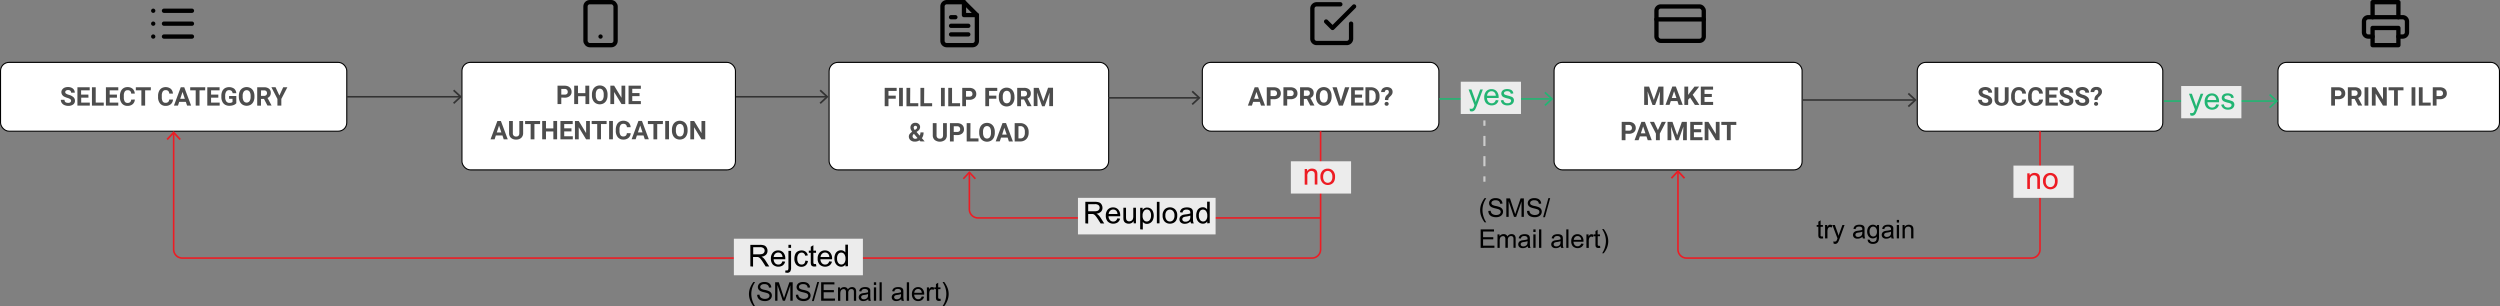 <svg xmlns="http://www.w3.org/2000/svg" width="1162.5" height="142.38" viewBox="0 0 1162.5 142.38"><rect x="0" y="0" width="1162.5" height="142.38" fill="#808080" stroke="none"/><defs><style>.cls-1{fill:#fff;stroke-width:0.5px;}.cls-1,.cls-12{stroke:#000;}.cls-1,.cls-10,.cls-11,.cls-3,.cls-6,.cls-8{stroke-miterlimit:10;}.cls-2{fill:#4d4d4d;}.cls-10,.cls-11,.cls-12,.cls-3,.cls-6,.cls-8{fill:none;}.cls-3{stroke:#ed1c24;}.cls-3,.cls-6,.cls-8{stroke-width:0.75px;}.cls-4{fill:#ed1c24;}.cls-5{fill:#ececec;}.cls-6{stroke:#333;}.cls-7{fill:#333;}.cls-8{stroke:#22b573;}.cls-9{fill:#22b573;}.cls-10,.cls-11{stroke:#ccc;}.cls-11{stroke-dasharray:4.7 4.7;}.cls-12{stroke-linecap:round;stroke-linejoin:round;stroke-width:2px;}</style></defs><g id="Layer_2" data-name="Layer 2"><g id="Layer_1-2" data-name="Layer 1"><rect class="cls-1" x="0.25" y="29" width="161" height="32" rx="3.94"/><path class="cls-2" d="M33.05,46.88a.92.92,0,0,0-.35-.77,4.61,4.61,0,0,0-1.27-.56A9.44,9.44,0,0,1,30,45a2.38,2.38,0,0,1-1.46-2.12,2,2,0,0,1,.39-1.23A2.57,2.57,0,0,1,30,40.77a4.32,4.32,0,0,1,1.64-.3,3.86,3.86,0,0,1,1.63.33,2.55,2.55,0,0,1,1.11.93,2.47,2.47,0,0,1,.4,1.37H33.06a1.17,1.17,0,0,0-.37-.91,1.51,1.51,0,0,0-1-.32,1.63,1.63,0,0,0-1,.27.86.86,0,0,0-.36.72.81.81,0,0,0,.42.69,4.54,4.54,0,0,0,1.23.53,5.3,5.3,0,0,1,2.19,1.12,2.23,2.23,0,0,1,.69,1.66A2.05,2.05,0,0,1,34,48.6a3.67,3.67,0,0,1-2.26.63,4.37,4.37,0,0,1-1.79-.36,2.79,2.79,0,0,1-1.23-1,2.46,2.46,0,0,1-.43-1.45H30c0,.94.57,1.41,1.69,1.41a1.63,1.63,0,0,0,1-.25A.84.84,0,0,0,33.05,46.88Z"/><path class="cls-2" d="M41.14,45.42H37.76V47.7h4v1.41H36V40.58h5.71V42h-4v2h3.38Z"/><path class="cls-2" d="M44.51,47.7h3.74v1.41h-5.5V40.58h1.76Z"/><path class="cls-2" d="M54.39,45.42H51V47.7h4v1.41H49.25V40.58H55V42H51v2h3.38Z"/><path class="cls-2" d="M62.7,46.27a3,3,0,0,1-1,2.17,3.54,3.54,0,0,1-2.41.79,3.21,3.21,0,0,1-2.58-1.1,4.53,4.53,0,0,1-.94-3v-.52a5,5,0,0,1,.43-2.16A3.2,3.2,0,0,1,57.42,41a3.42,3.42,0,0,1,1.87-.5,3.47,3.47,0,0,1,2.38.79,3.2,3.2,0,0,1,1,2.22H61a1.75,1.75,0,0,0-.46-1.2,1.68,1.68,0,0,0-1.2-.37,1.51,1.51,0,0,0-1.32.63,3.47,3.47,0,0,0-.44,2v.65a3.78,3.78,0,0,0,.42,2,1.47,1.47,0,0,0,1.32.64,1.72,1.72,0,0,0,1.21-.38,1.65,1.65,0,0,0,.46-1.15Z"/><path class="cls-2" d="M70.11,42H67.49v7.1H65.74V42H63.16V40.58h7Z"/><path class="cls-2" d="M80.44,46.27a3,3,0,0,1-1,2.17,3.58,3.58,0,0,1-2.42.79,3.22,3.22,0,0,1-2.58-1.1,4.53,4.53,0,0,1-.94-3v-.52a5,5,0,0,1,.43-2.16A3.2,3.2,0,0,1,75.16,41a3.88,3.88,0,0,1,4.25.29,3.2,3.2,0,0,1,1,2.22H78.7a1.85,1.85,0,0,0-.46-1.2A1.72,1.72,0,0,0,77,41.91a1.49,1.49,0,0,0-1.31.63,3.55,3.55,0,0,0-.45,2v.65a3.78,3.78,0,0,0,.42,2A1.48,1.48,0,0,0,77,47.8a1.7,1.7,0,0,0,1.21-.38,1.61,1.61,0,0,0,.46-1.15Z"/><path class="cls-2" d="M86.41,47.36H83.33l-.58,1.75H80.88l3.17-8.53h1.63l3.19,8.53H87Zm-2.6-1.43h2.13l-1.07-3.19Z"/><path class="cls-2" d="M95.39,42H92.78v7.1H91V42H88.44V40.58h7Z"/><path class="cls-2" d="M101.52,45.42H98.15V47.7h4v1.41H96.39V40.58h5.71V42H98.15v2h3.37Z"/><path class="cls-2" d="M109.89,48a3,3,0,0,1-1.34.88,5.6,5.6,0,0,1-1.92.31,3.8,3.8,0,0,1-1.94-.48,3.16,3.16,0,0,1-1.29-1.41,4.84,4.84,0,0,1-.47-2.16V44.6a5.19,5.19,0,0,1,.43-2.21A3.22,3.22,0,0,1,104.6,41a4.13,4.13,0,0,1,4.28.23,3.05,3.05,0,0,1,1,2.11h-1.71a1.73,1.73,0,0,0-.52-1.08,1.68,1.68,0,0,0-1.1-.34,1.56,1.56,0,0,0-1.37.68,3.51,3.51,0,0,0-.47,2v.55a3.34,3.34,0,0,0,.51,2,1.74,1.74,0,0,0,1.49.69,2,2,0,0,0,1.41-.42V45.93h-1.6v-1.3h3.36Z"/><path class="cls-2" d="M118.32,45a5.25,5.25,0,0,1-.44,2.21,3.4,3.4,0,0,1-1.28,1.47,3.78,3.78,0,0,1-3.79,0,3.38,3.38,0,0,1-1.29-1.45,5.06,5.06,0,0,1-.46-2.18v-.42a5.18,5.18,0,0,1,.45-2.22A3.36,3.36,0,0,1,112.79,41a3.79,3.79,0,0,1,3.8,0,3.36,3.36,0,0,1,1.28,1.47,5.16,5.16,0,0,1,.45,2.21Zm-1.78-.38a3.57,3.57,0,0,0-.48-2,1.69,1.69,0,0,0-2.73,0,3.44,3.44,0,0,0-.49,2V45a3.65,3.65,0,0,0,.48,2,1.68,1.68,0,0,0,2.74,0,3.58,3.58,0,0,0,.48-2Z"/><path class="cls-2" d="M122.76,46h-1.4v3.12H119.6V40.58h3.17a3.56,3.56,0,0,1,2.33.68,2.31,2.31,0,0,1,.82,1.9,2.58,2.58,0,0,1-.38,1.46,2.55,2.55,0,0,1-1.14.93L126.25,49v.08h-1.89Zm-1.4-1.42h1.42a1.41,1.41,0,0,0,1-.34,1.2,1.2,0,0,0,.37-.93,1.29,1.29,0,0,0-.35-.95,1.43,1.43,0,0,0-1-.34h-1.41Z"/><path class="cls-2" d="M129.92,44.43l1.77-3.85h1.93L130.82,46v3.09H129V46l-2.8-5.44h1.93Z"/><rect class="cls-1" x="214.81" y="29" width="127.17" height="50" rx="3.94"/><path class="cls-2" d="M261,45.38v3h-1.75V39.85h3.33a3.92,3.92,0,0,1,1.69.35,2.66,2.66,0,0,1,1.12,1,2.82,2.82,0,0,1,.39,1.48,2.45,2.45,0,0,1-.86,2,3.52,3.52,0,0,1-2.37.73ZM261,44h1.58a1.6,1.6,0,0,0,1.06-.32,1.22,1.22,0,0,0,.36-.94,1.44,1.44,0,0,0-.36-1,1.39,1.39,0,0,0-1-.39H261Z"/><path class="cls-2" d="M274,48.38h-1.76V44.73h-3.42v3.65H267V39.85h1.76v3.46h3.42V39.85H274Z"/><path class="cls-2" d="M282.51,44.31a5.1,5.1,0,0,1-.44,2.21A3.4,3.4,0,0,1,280.79,48,3.78,3.78,0,0,1,277,48a3.44,3.44,0,0,1-1.29-1.45,5.06,5.06,0,0,1-.46-2.18v-.42a5.18,5.18,0,0,1,.45-2.22A3.31,3.31,0,0,1,277,40.25a3.52,3.52,0,0,1,1.89-.51,3.58,3.58,0,0,1,1.9.51,3.36,3.36,0,0,1,1.28,1.47,5.13,5.13,0,0,1,.45,2.21Zm-1.78-.39a3.56,3.56,0,0,0-.48-2,1.69,1.69,0,0,0-2.73,0,3.52,3.52,0,0,0-.49,2v.41a3.65,3.65,0,0,0,.48,2,1.68,1.68,0,0,0,2.74,0,3.58,3.58,0,0,0,.48-2Z"/><path class="cls-2" d="M290.73,48.38H289l-3.42-5.61v5.61h-1.76V39.85h1.76L289,45.48V39.85h1.75Z"/><path class="cls-2" d="M297.4,44.69H294V47h4v1.41h-5.72V39.85H298v1.43h-4v2h3.38Z"/><path class="cls-2" d="M233.64,63h-3.08L230,64.78H228.1l3.18-8.53h1.63l3.19,8.53h-1.87ZM231,61.6h2.14l-1.08-3.19Z"/><path class="cls-2" d="M243.26,56.25v5.62a2.91,2.91,0,0,1-.88,2.22,3.38,3.38,0,0,1-2.39.81,3.42,3.42,0,0,1-2.38-.79,2.84,2.84,0,0,1-.89-2.17V56.25h1.75v5.63a1.6,1.6,0,0,0,.41,1.22,1.5,1.5,0,0,0,1.11.39c1,0,1.49-.52,1.5-1.56V56.25Z"/><path class="cls-2" d="M251.12,57.68h-2.61v7.1h-1.76v-7.1h-2.58V56.25h7Z"/><path class="cls-2" d="M259.06,64.78h-1.75V61.13h-3.43v3.65h-1.76V56.25h1.76v3.46h3.43V56.25h1.75Z"/><path class="cls-2" d="M265.73,61.09h-3.37v2.28h4v1.41H260.6V56.25h5.71v1.43h-3.95v2h3.37Z"/><path class="cls-2" d="M274.29,64.78h-1.76l-3.42-5.61v5.61h-1.76V56.25h1.76l3.43,5.63V56.25h1.75Z"/><path class="cls-2" d="M282.07,57.68h-2.61v7.1H277.7v-7.1h-2.57V56.25h6.94Z"/><path class="cls-2" d="M285,64.78h-1.76V56.25H285Z"/><path class="cls-2" d="M293.27,61.94a3,3,0,0,1-1,2.17,3.54,3.54,0,0,1-2.41.79,3.21,3.21,0,0,1-2.58-1.1,4.53,4.53,0,0,1-.94-3v-.52a5.13,5.13,0,0,1,.43-2.17A3.22,3.22,0,0,1,288,56.64a3.88,3.88,0,0,1,4.25.29,3.2,3.2,0,0,1,1,2.22h-1.75a1.85,1.85,0,0,0-.46-1.2,1.72,1.72,0,0,0-1.21-.37,1.49,1.49,0,0,0-1.31.63,3.46,3.46,0,0,0-.45,1.95v.65a3.78,3.78,0,0,0,.42,2,1.48,1.48,0,0,0,1.32.64,1.7,1.7,0,0,0,1.21-.38,1.65,1.65,0,0,0,.46-1.15Z"/><path class="cls-2" d="M299.24,63h-3.08l-.59,1.75h-1.86l3.17-8.53h1.63l3.19,8.53h-1.87Zm-2.61-1.43h2.14l-1.07-3.19Z"/><path class="cls-2" d="M308.22,57.68h-2.61v7.1h-1.76v-7.1h-2.58V56.25h7Z"/><path class="cls-2" d="M311.09,64.78h-1.76V56.25h1.76Z"/><path class="cls-2" d="M319.73,60.71a5.1,5.1,0,0,1-.45,2.21A3.45,3.45,0,0,1,318,64.39a3.79,3.79,0,0,1-3.8,0,3.44,3.44,0,0,1-1.29-1.45,5.06,5.06,0,0,1-.46-2.18v-.42a5,5,0,0,1,.46-2.22,3.36,3.36,0,0,1,1.28-1.47,3.78,3.78,0,0,1,3.79,0,3.36,3.36,0,0,1,1.28,1.47,5,5,0,0,1,.46,2.21ZM318,60.32a3.48,3.48,0,0,0-.49-2,1.69,1.69,0,0,0-2.73,0,3.6,3.6,0,0,0-.49,2v.41a3.65,3.65,0,0,0,.48,2,1.56,1.56,0,0,0,1.39.72,1.53,1.53,0,0,0,1.35-.69,3.66,3.66,0,0,0,.49-2Z"/><path class="cls-2" d="M327.94,64.78h-1.76l-3.42-5.61v5.61H321V56.25h1.76l3.43,5.63V56.25h1.75Z"/><rect class="cls-1" x="385.53" y="29" width="130" height="50" rx="4.11"/><path class="cls-2" d="M416.52,45.9h-3.38v3.48h-1.76V40.85h5.56v1.43h-3.8v2.2h3.38Z"/><path class="cls-2" d="M419.83,49.38h-1.76V40.85h1.76Z"/><path class="cls-2" d="M423.21,48H427v1.41h-5.49V40.85h1.75Z"/><path class="cls-2" d="M429.71,48h3.73v1.41H428V40.85h1.76Z"/><path class="cls-2" d="M439.31,49.38h-1.76V40.85h1.76Z"/><path class="cls-2" d="M442.7,48h3.73v1.41h-5.49V40.85h1.76Z"/><path class="cls-2" d="M449.19,46.38v3h-1.75V40.85h3.32a3.94,3.94,0,0,1,1.7.35,2.66,2.66,0,0,1,1.12,1,2.82,2.82,0,0,1,.39,1.48,2.45,2.45,0,0,1-.86,2,3.52,3.52,0,0,1-2.37.73Zm0-1.43h1.57a1.61,1.61,0,0,0,1.07-.32,1.22,1.22,0,0,0,.36-.94,1.44,1.44,0,0,0-.36-1,1.39,1.39,0,0,0-1-.39h-1.62Z"/><path class="cls-2" d="M463.3,45.9h-3.38v3.48h-1.75V40.85h5.55v1.43h-3.8v2.2h3.38Z"/><path class="cls-2" d="M471.75,45.31a5.1,5.1,0,0,1-.45,2.21A3.45,3.45,0,0,1,470,49a3.79,3.79,0,0,1-3.8,0,3.44,3.44,0,0,1-1.29-1.45,5.21,5.21,0,0,1-.46-2.18v-.42a5,5,0,0,1,.46-2.22,3.36,3.36,0,0,1,1.28-1.47,3.78,3.78,0,0,1,3.79,0,3.36,3.36,0,0,1,1.28,1.47,5,5,0,0,1,.46,2.21ZM470,44.92a3.56,3.56,0,0,0-.48-2,1.7,1.7,0,0,0-2.74,0,3.6,3.6,0,0,0-.49,2v.41a3.65,3.65,0,0,0,.48,2,1.69,1.69,0,0,0,2.75,0,3.75,3.75,0,0,0,.48-2Z"/><path class="cls-2" d="M476.18,46.26h-1.4v3.12H473V40.85h3.17a3.61,3.61,0,0,1,2.34.68,2.34,2.34,0,0,1,.82,1.9,2.39,2.39,0,0,1-1.53,2.39l1.85,3.48v.08h-1.89Zm-1.4-1.42h1.42a1.5,1.5,0,0,0,1-.34,1.2,1.2,0,0,0,.36-.93,1.33,1.33,0,0,0-.34-1,1.44,1.44,0,0,0-1.06-.34h-1.41Z"/><path class="cls-2" d="M483,40.85,485.17,47l2.18-6.19h2.31v8.53H487.9V47.05l.17-4-2.3,6.35h-1.21L482.26,43l.18,4v2.33h-1.76V40.85Z"/><path class="cls-2" d="M422.61,63.49a2,2,0,0,1,.33-1.1,4.89,4.89,0,0,1,1.22-1.12,6.71,6.71,0,0,1-.6-1,2.14,2.14,0,0,1-.21-.93,2.19,2.19,0,0,1,.63-1.62,2.27,2.27,0,0,1,1.69-.62,2.21,2.21,0,0,1,1.57.56,1.86,1.86,0,0,1,.61,1.42,2.23,2.23,0,0,1-1,1.8l-.66.48,1.47,1.71a3.19,3.19,0,0,0,.35-1.5h1.44a4.34,4.34,0,0,1-.77,2.69l1.28,1.48H428l-.44-.5a3.88,3.88,0,0,1-2.17.62,3,3,0,0,1-2-.66A2.22,2.22,0,0,1,422.61,63.49Zm2.87,1.05a2.21,2.21,0,0,0,1.16-.34L425,62.26l-.13.08a1.37,1.37,0,0,0-.52,1,1.12,1.12,0,0,0,.33.83A1.15,1.15,0,0,0,425.48,64.54Zm-.62-5.18a2,2,0,0,0,.52,1.1l.45-.3a1.48,1.48,0,0,0,.48-.43.91.91,0,0,0,.13-.5.67.67,0,0,0-.22-.51.72.72,0,0,0-.55-.22.79.79,0,0,0-.59.23A.93.93,0,0,0,424.86,59.36Z"/><path class="cls-2" d="M440.28,57.25v5.62a2.87,2.87,0,0,1-.88,2.22,3.94,3.94,0,0,1-4.76,0,2.81,2.81,0,0,1-.9-2.17V57.25h1.76v5.63a1.6,1.6,0,0,0,.4,1.22,1.53,1.53,0,0,0,1.11.39c1,0,1.49-.52,1.51-1.56V57.25Z"/><path class="cls-2" d="M443.48,62.78v3h-1.76V57.25h3.33a3.92,3.92,0,0,1,1.69.35,2.6,2.6,0,0,1,1.12,1,2.82,2.82,0,0,1,.39,1.48,2.44,2.44,0,0,1-.85,2,3.56,3.56,0,0,1-2.38.73Zm0-1.43h1.57a1.58,1.58,0,0,0,1.06-.32,1.19,1.19,0,0,0,.37-.94,1.41,1.41,0,0,0-.37-1,1.39,1.39,0,0,0-1-.39h-1.61Z"/><path class="cls-2" d="M451.22,64.37H455v1.41h-5.49V57.25h1.76Z"/><path class="cls-2" d="M462.59,61.71a5.25,5.25,0,0,1-.44,2.21,3.47,3.47,0,0,1-1.28,1.47,3.78,3.78,0,0,1-3.79,0,3.32,3.32,0,0,1-1.29-1.45,4.92,4.92,0,0,1-.46-2.18v-.42a5.18,5.18,0,0,1,.45-2.22,3.36,3.36,0,0,1,1.28-1.47,3.58,3.58,0,0,1,1.9-.51,3.52,3.52,0,0,1,1.89.51,3.38,3.38,0,0,1,1.29,1.47,5.13,5.13,0,0,1,.45,2.21Zm-1.78-.39a3.56,3.56,0,0,0-.48-2,1.7,1.7,0,0,0-2.74,0,3.52,3.52,0,0,0-.48,2v.41a3.65,3.65,0,0,0,.48,2,1.68,1.68,0,0,0,2.74,0,3.58,3.58,0,0,0,.48-2Z"/><path class="cls-2" d="M468.56,64h-3.08l-.59,1.75H463l3.17-8.53h1.63L471,65.78h-1.87ZM466,62.6h2.13L467,59.41Z"/><path class="cls-2" d="M471.82,65.78V57.25h2.63a4,4,0,0,1,2,.51,3.55,3.55,0,0,1,1.38,1.44,4.34,4.34,0,0,1,.5,2.12v.4a4.38,4.38,0,0,1-.49,2.11,3.42,3.42,0,0,1-1.38,1.44,4,4,0,0,1-2,.51Zm1.76-7.1v5.69h.85A1.88,1.88,0,0,0,476,63.7a3,3,0,0,0,.56-1.93v-.45a3.07,3.07,0,0,0-.54-2,1.88,1.88,0,0,0-1.57-.67Z"/><rect class="cls-1" x="559.08" y="29" width="110" height="32" rx="3.94"/><path class="cls-2" d="M585.79,47.36h-3.08l-.58,1.75h-1.87l3.17-8.53h1.63l3.19,8.53h-1.86Zm-2.6-1.43h2.13l-1.07-3.19Z"/><path class="cls-2" d="M590.81,46.11v3h-1.76V40.58h3.33a3.92,3.92,0,0,1,1.69.35,2.6,2.6,0,0,1,1.12,1,2.85,2.85,0,0,1,.39,1.48,2.44,2.44,0,0,1-.85,2,3.56,3.56,0,0,1-2.38.73Zm0-1.43h1.57a1.53,1.53,0,0,0,1.06-.32,1.18,1.18,0,0,0,.37-.94A1.32,1.32,0,0,0,592.42,42h-1.61Z"/><path class="cls-2" d="M598.55,46.11v3h-1.76V40.58h3.33a3.92,3.92,0,0,1,1.69.35,2.6,2.6,0,0,1,1.12,1,2.85,2.85,0,0,1,.4,1.48,2.45,2.45,0,0,1-.86,2,3.56,3.56,0,0,1-2.38.73Zm0-1.43h1.57a1.53,1.53,0,0,0,1.06-.32,1.18,1.18,0,0,0,.37-.94A1.32,1.32,0,0,0,600.16,42h-1.61Z"/><path class="cls-2" d="M607.69,46h-1.4v3.12h-1.76V40.58h3.17a3.56,3.56,0,0,1,2.33.68,2.31,2.31,0,0,1,.82,1.9,2.36,2.36,0,0,1-1.52,2.39L611.18,49v.08h-1.89Zm-1.4-1.42h1.42a1.41,1.41,0,0,0,1-.34,1.17,1.17,0,0,0,.37-.93,1.29,1.29,0,0,0-.35-.95,1.41,1.41,0,0,0-1-.34h-1.41Z"/><path class="cls-2" d="M619.2,45a5.1,5.1,0,0,1-.45,2.21,3.38,3.38,0,0,1-1.27,1.47,3.79,3.79,0,0,1-3.8,0,3.36,3.36,0,0,1-1.28-1.45,5.06,5.06,0,0,1-.47-2.18v-.42a5,5,0,0,1,.46-2.22A3.36,3.36,0,0,1,613.67,41a3.78,3.78,0,0,1,3.79,0,3.36,3.36,0,0,1,1.28,1.47,5,5,0,0,1,.46,2.21Zm-1.78-.38a3.57,3.57,0,0,0-.48-2,1.7,1.7,0,0,0-2.74,0,3.6,3.6,0,0,0-.49,2V45a3.65,3.65,0,0,0,.48,2,1.58,1.58,0,0,0,1.39.72,1.56,1.56,0,0,0,1.36-.69,3.75,3.75,0,0,0,.48-2Z"/><path class="cls-2" d="M623.5,47l1.93-6.42h2l-3,8.53h-1.84l-3-8.53h2Z"/><path class="cls-2" d="M633.33,45.42H630V47.7h4v1.41h-5.72V40.58h5.71V42H630v2h3.38Z"/><path class="cls-2" d="M634.94,49.11V40.58h2.63a4,4,0,0,1,2,.51A3.64,3.64,0,0,1,641,42.53a4.46,4.46,0,0,1,.49,2.13v.39a4.38,4.38,0,0,1-.49,2.11,3.42,3.42,0,0,1-1.38,1.44,4,4,0,0,1-2,.51ZM636.7,42V47.7h.85a1.92,1.92,0,0,0,1.58-.67,3.08,3.08,0,0,0,.55-1.93v-.45a3.08,3.08,0,0,0-.54-2,1.88,1.88,0,0,0-1.57-.67Z"/><path class="cls-2" d="M644,46.5a3.61,3.61,0,0,1,.2-1.31,2.78,2.78,0,0,1,.73-1,4.07,4.07,0,0,0,.71-.76,1.29,1.29,0,0,0,.17-.63c0-.66-.3-1-.91-1a.94.94,0,0,0-.7.27,1,1,0,0,0-.27.73h-1.7A2.25,2.25,0,0,1,643,41.1a3.35,3.35,0,0,1,3.87,0,2.15,2.15,0,0,1,.68,1.7,2.06,2.06,0,0,1-.22.94,4,4,0,0,1-.78,1l-.47.45a1.59,1.59,0,0,0-.51,1l0,.36Zm-.17,1.8a.86.86,0,0,1,.27-.65.94.94,0,0,1,.68-.25.92.92,0,0,1,.68.25.86.86,0,0,1,.27.65.84.84,0,0,1-.26.63.93.93,0,0,1-.69.25,1,1,0,0,1-.69-.25A.84.84,0,0,1,643.84,48.3Z"/><rect class="cls-1" x="722.64" y="29" width="115.33" height="50" rx="3.8"/><path class="cls-2" d="M766.83,40.27l2.2,6.19,2.18-6.19h2.3V48.8h-1.76V46.47l.18-4-2.31,6.36h-1.2l-2.3-6.35.18,4V48.8h-1.76V40.27Z"/><path class="cls-2" d="M780,47h-3.08l-.59,1.76h-1.87l3.18-8.53h1.63l3.19,8.53h-1.87Zm-2.61-1.42h2.14l-1.08-3.2Z"/><path class="cls-2" d="M785.9,45.38l-.91,1V48.8h-1.76V40.27H785v3.87l.77-1.07,2.17-2.8h2.17l-3,3.79,3.11,4.74h-2.09Z"/><path class="cls-2" d="M796,45.1H792.6v2.29h4V48.8h-5.72V40.27h5.7v1.42H792.6v2H796Z"/><path class="cls-2" d="M755.85,62.19v3h-1.76V56.67h3.33a3.89,3.89,0,0,1,1.69.35,2.54,2.54,0,0,1,1.12,1,2.7,2.7,0,0,1,.4,1.47,2.45,2.45,0,0,1-.86,2,3.6,3.6,0,0,1-2.38.72Zm0-1.42h1.57a1.56,1.56,0,0,0,1.07-.33,1.21,1.21,0,0,0,.36-.94,1.4,1.4,0,0,0-.37-1,1.36,1.36,0,0,0-1-.4h-1.61Z"/><path class="cls-2" d="M765.61,63.44h-3.08l-.59,1.76h-1.87l3.18-8.53h1.63l3.19,8.53H766.2ZM763,62h2.13l-1.07-3.2Z"/><path class="cls-2" d="M770.93,60.51l1.77-3.84h1.93l-2.81,5.44V65.2H770V62.11l-2.8-5.44h1.92Z"/><path class="cls-2" d="M777.7,56.67l2.19,6.19,2.18-6.19h2.31V65.2h-1.76V62.87l.17-4-2.3,6.36h-1.21L777,58.85l.17,4V65.2H775.4V56.67Z"/><path class="cls-2" d="M791.05,61.5h-3.38v2.29h4V65.2h-5.71V56.67h5.7v1.42h-4v2h3.38Z"/><path class="cls-2" d="M799.6,65.2h-1.75l-3.43-5.61V65.2h-1.75V56.67h1.75l3.43,5.62V56.67h1.75Z"/><path class="cls-2" d="M807.39,58.09h-2.61V65.2H803V58.09h-2.58V56.67h6.95Z"/><rect class="cls-1" x="891.53" y="29" width="114.17" height="32" rx="3.94"/><path class="cls-2" d="M924.57,46.88a.92.92,0,0,0-.35-.77,4.76,4.76,0,0,0-1.27-.56,9,9,0,0,1-1.44-.58,2.38,2.38,0,0,1-1.46-2.12,2,2,0,0,1,.39-1.23,2.57,2.57,0,0,1,1.12-.85,4.28,4.28,0,0,1,1.64-.3,3.86,3.86,0,0,1,1.63.33,2.67,2.67,0,0,1,1.11.93,2.47,2.47,0,0,1,.39,1.37h-1.75a1.17,1.17,0,0,0-.37-.91,1.51,1.51,0,0,0-1-.32,1.63,1.63,0,0,0-1,.27.86.86,0,0,0-.36.72.81.81,0,0,0,.42.69,4.54,4.54,0,0,0,1.23.53,5.3,5.3,0,0,1,2.19,1.12,2.22,2.22,0,0,1,.68,1.66,2.07,2.07,0,0,1-.83,1.74,3.67,3.67,0,0,1-2.26.63,4.34,4.34,0,0,1-1.79-.36,2.88,2.88,0,0,1-1.24-1,2.52,2.52,0,0,1-.42-1.45h1.76c0,.94.57,1.41,1.69,1.41a1.65,1.65,0,0,0,1-.25A.84.84,0,0,0,924.57,46.88Z"/><path class="cls-2" d="M934,40.58V46.2a2.87,2.87,0,0,1-.88,2.22,3.94,3.94,0,0,1-4.76,0,2.81,2.81,0,0,1-.9-2.17V40.58h1.76v5.63a1.64,1.64,0,0,0,.4,1.23,1.57,1.57,0,0,0,1.11.38c1,0,1.49-.52,1.51-1.56V40.58Z"/><path class="cls-2" d="M942.12,46.27a3,3,0,0,1-1,2.17,3.54,3.54,0,0,1-2.41.79,3.24,3.24,0,0,1-2.59-1.1,4.59,4.59,0,0,1-.94-3v-.52a5,5,0,0,1,.44-2.16A3.2,3.2,0,0,1,936.84,41a3.4,3.4,0,0,1,1.87-.5,3.47,3.47,0,0,1,2.38.79,3.2,3.2,0,0,1,1,2.22h-1.76a1.75,1.75,0,0,0-.46-1.2,1.68,1.68,0,0,0-1.2-.37,1.5,1.5,0,0,0-1.32.63,3.47,3.47,0,0,0-.44,2v.65a3.79,3.79,0,0,0,.41,2,1.49,1.49,0,0,0,1.33.64,1.72,1.72,0,0,0,1.21-.38,1.65,1.65,0,0,0,.46-1.15Z"/><path class="cls-2" d="M950,46.27a3,3,0,0,1-1,2.17,3.54,3.54,0,0,1-2.41.79,3.21,3.21,0,0,1-2.58-1.1,4.53,4.53,0,0,1-.94-3v-.52a5,5,0,0,1,.43-2.16A3.2,3.2,0,0,1,944.69,41a3.42,3.42,0,0,1,1.87-.5,3.47,3.47,0,0,1,2.38.79,3.2,3.2,0,0,1,1,2.22h-1.76a1.75,1.75,0,0,0-.46-1.2,1.68,1.68,0,0,0-1.2-.37,1.48,1.48,0,0,0-1.31.63,3.38,3.38,0,0,0-.45,2v.65a3.78,3.78,0,0,0,.42,2,1.48,1.48,0,0,0,1.32.64,1.7,1.7,0,0,0,1.21-.38,1.65,1.65,0,0,0,.46-1.15Z"/><path class="cls-2" d="M956.26,45.42h-3.38V47.7h4v1.41h-5.71V40.58h5.7V42h-4v2h3.38Z"/><path class="cls-2" d="M962.3,46.88a.92.92,0,0,0-.35-.77,4.76,4.76,0,0,0-1.27-.56,9.62,9.62,0,0,1-1.45-.58,2.39,2.39,0,0,1-1.45-2.12,2,2,0,0,1,.39-1.23,2.52,2.52,0,0,1,1.12-.85,4.28,4.28,0,0,1,1.64-.3,3.86,3.86,0,0,1,1.63.33,2.67,2.67,0,0,1,1.11.93,2.47,2.47,0,0,1,.39,1.37H962.3a1.17,1.17,0,0,0-.36-.91,1.52,1.52,0,0,0-1-.32,1.61,1.61,0,0,0-1,.27.86.86,0,0,0-.36.72.81.81,0,0,0,.42.69,4.54,4.54,0,0,0,1.23.53,5.3,5.3,0,0,1,2.19,1.12,2.26,2.26,0,0,1,.68,1.66,2.05,2.05,0,0,1-.84,1.74,3.64,3.64,0,0,1-2.25.63,4.3,4.3,0,0,1-1.79-.36,2.88,2.88,0,0,1-1.24-1,2.52,2.52,0,0,1-.42-1.45h1.76c0,.94.56,1.41,1.69,1.41a1.65,1.65,0,0,0,1-.25A.84.84,0,0,0,962.3,46.88Z"/><path class="cls-2" d="M969.68,46.88a.9.9,0,0,0-.36-.77,4.51,4.51,0,0,0-1.26-.56,9.62,9.62,0,0,1-1.45-.58,2.37,2.37,0,0,1-1.45-2.12,2,2,0,0,1,.39-1.23,2.52,2.52,0,0,1,1.12-.85,4.23,4.23,0,0,1,1.63-.3,3.83,3.83,0,0,1,1.63.33,2.55,2.55,0,0,1,1.11.93,2.4,2.4,0,0,1,.4,1.37h-1.76a1.14,1.14,0,0,0-.37-.91,1.48,1.48,0,0,0-1-.32,1.66,1.66,0,0,0-1,.27.87.87,0,0,0-.35.72.82.82,0,0,0,.41.69,4.62,4.62,0,0,0,1.24.53,5.19,5.19,0,0,1,2.18,1.12,2.23,2.23,0,0,1,.69,1.66,2.05,2.05,0,0,1-.84,1.74,3.66,3.66,0,0,1-2.25.63,4.38,4.38,0,0,1-1.8-.36,2.79,2.79,0,0,1-1.23-1,2.53,2.53,0,0,1-.43-1.45h1.77c0,.94.56,1.41,1.69,1.41a1.62,1.62,0,0,0,1-.25A.83.83,0,0,0,969.68,46.88Z"/><path class="cls-2" d="M973.9,46.5a3.61,3.61,0,0,1,.2-1.31,2.78,2.78,0,0,1,.73-1,4.07,4.07,0,0,0,.71-.76,1.29,1.29,0,0,0,.17-.63c0-.66-.3-1-.91-1a.94.94,0,0,0-.7.27,1,1,0,0,0-.27.73h-1.7a2.28,2.28,0,0,1,.72-1.75,2.86,2.86,0,0,1,1.95-.63,2.8,2.8,0,0,1,1.92.6,2.12,2.12,0,0,1,.69,1.7,2.06,2.06,0,0,1-.22.94,4,4,0,0,1-.78,1l-.48.45a1.7,1.7,0,0,0-.51,1l0,.36Zm-.17,1.8a.86.86,0,0,1,.27-.65.92.92,0,0,1,.68-.25.94.94,0,0,1,.68.25.86.86,0,0,1,.27.65.84.84,0,0,1-.26.63,1,1,0,0,1-.69.25,1,1,0,0,1-.69-.25A.84.84,0,0,1,973.73,48.3Z"/><rect class="cls-1" x="1059.25" y="29" width="103" height="32" rx="3.94"/><path class="cls-2" d="M1085.77,46.11v3H1084V40.58h3.33a3.89,3.89,0,0,1,1.69.35,2.6,2.6,0,0,1,1.12,1,2.76,2.76,0,0,1,.4,1.48,2.45,2.45,0,0,1-.86,2,3.55,3.55,0,0,1-2.38.73Zm0-1.43h1.57a1.56,1.56,0,0,0,1.07-.32,1.21,1.21,0,0,0,.36-.94,1.37,1.37,0,0,0-.37-1,1.32,1.32,0,0,0-1-.4h-1.61Z"/><path class="cls-2" d="M1094.91,46h-1.4v3.12h-1.76V40.58h3.17a3.61,3.61,0,0,1,2.34.68,2.34,2.34,0,0,1,.82,1.9,2.66,2.66,0,0,1-.38,1.46,2.58,2.58,0,0,1-1.15.93L1098.4,49v.08h-1.89Zm-1.4-1.42h1.42a1.46,1.46,0,0,0,1-.34,1.2,1.2,0,0,0,.36-.93,1.33,1.33,0,0,0-.34-.95,1.44,1.44,0,0,0-1.06-.34h-1.41Z"/><path class="cls-2" d="M1101.28,49.11h-1.76V40.58h1.76Z"/><path class="cls-2" d="M1109.85,49.11h-1.76l-3.42-5.61v5.61h-1.76V40.58h1.76l3.43,5.63V40.58h1.75Z"/><path class="cls-2" d="M1117.63,42H1115v7.1h-1.76V42h-2.57V40.58h6.94Z"/><path class="cls-2" d="M1123.14,49.11h-1.76V40.58h1.76Z"/><path class="cls-2" d="M1126.53,47.7h3.73v1.41h-5.49V40.58h1.76Z"/><path class="cls-2" d="M1133,46.11v3h-1.76V40.58h3.33a3.92,3.92,0,0,1,1.69.35,2.66,2.66,0,0,1,1.12,1,2.85,2.85,0,0,1,.39,1.48,2.42,2.42,0,0,1-.86,2,3.52,3.52,0,0,1-2.37.73Zm0-1.43h1.57a1.53,1.53,0,0,0,1.06-.32,1.18,1.18,0,0,0,.37-.94,1.41,1.41,0,0,0-.37-1,1.35,1.35,0,0,0-1-.4H1133Z"/><path class="cls-3" d="M614.08,61v55a4,4,0,0,1-4,4H84.75a4,4,0,0,1-4-4V61.89"/><polygon class="cls-4" points="84.09 64.59 83.5 65.15 80.75 62.2 78.01 65.15 77.41 64.59 80.75 61 84.09 64.59"/><rect class="cls-5" x="341.25" y="111" width="60" height="17"/><path d="M348.91,123.85v-10h4.45a5.86,5.86,0,0,1,2,.27,2.25,2.25,0,0,1,1.12,1,2.83,2.83,0,0,1,.41,1.51,2.5,2.5,0,0,1-.69,1.8,3.46,3.46,0,0,1-2.13.93,3.6,3.6,0,0,1,.8.5,6.78,6.78,0,0,1,1.1,1.33l1.74,2.73h-1.66l-1.33-2.08q-.58-.9-1-1.38a2.79,2.79,0,0,0-.67-.67,2,2,0,0,0-.6-.27,4.23,4.23,0,0,0-.74,0h-1.54v4.45Zm1.33-5.6h2.85a4.41,4.41,0,0,0,1.42-.18,1.55,1.55,0,0,0,.78-.61,1.59,1.59,0,0,0,.27-.9,1.46,1.46,0,0,0-.52-1.16,2.39,2.39,0,0,0-1.63-.46h-3.17Z"/><path d="M363.81,121.51l1.28.16A3.13,3.13,0,0,1,364,123.4a3.76,3.76,0,0,1-4.6-.36,3.87,3.87,0,0,1-.93-2.76,4,4,0,0,1,.94-2.84,3.2,3.2,0,0,1,2.45-1,3.08,3.08,0,0,1,2.37,1,3.92,3.92,0,0,1,.93,2.79c0,.07,0,.18,0,.33h-5.41a2.81,2.81,0,0,0,.67,1.83,2,2,0,0,0,1.52.63,1.88,1.88,0,0,0,1.16-.35A2.33,2.33,0,0,0,363.81,121.51Zm-4-2h4.06a2.46,2.46,0,0,0-.47-1.37,1.89,1.89,0,0,0-1.52-.71,2,2,0,0,0-1.43.57A2.3,2.3,0,0,0,359.77,119.52Z"/><path d="M365.07,126.67l.23-1a2.19,2.19,0,0,0,.58.1.64.64,0,0,0,.56-.25,2.61,2.61,0,0,0,.18-1.25v-7.63h1.23v7.66a3.61,3.61,0,0,1-.34,1.86,1.63,1.63,0,0,1-1.48.69A3.83,3.83,0,0,1,365.07,126.67Zm1.55-11.41v-1.43h1.23v1.43Z"/><path d="M374.48,121.19l1.21.16a3.12,3.12,0,0,1-1,2,3,3,0,0,1-2,.71,3.13,3.13,0,0,1-2.4-1,4,4,0,0,1-.9-2.79,5.08,5.08,0,0,1,.39-2.06,2.68,2.68,0,0,1,1.18-1.32,3.56,3.56,0,0,1,1.73-.44,3,3,0,0,1,1.94.6,2.73,2.73,0,0,1,1,1.7l-1.19.18a2,2,0,0,0-.61-1.1,1.55,1.55,0,0,0-1-.37,1.9,1.9,0,0,0-1.51.67,3.13,3.13,0,0,0-.58,2.11,3.28,3.28,0,0,0,.56,2.12,1.82,1.82,0,0,0,1.46.66,1.69,1.69,0,0,0,1.21-.44A2.2,2.2,0,0,0,374.48,121.19Z"/><path d="M379.43,122.75l.18,1.09a4.85,4.85,0,0,1-.93.11,2.1,2.1,0,0,1-1-.21,1.21,1.21,0,0,1-.52-.56,4.43,4.43,0,0,1-.15-1.45v-4.18h-.91v-1H377v-1.8l1.22-.73v2.53h1.24v1h-1.24v4.24a1.9,1.9,0,0,0,.07.68.49.49,0,0,0,.21.24.82.82,0,0,0,.42.09A4.47,4.47,0,0,0,379.43,122.75Z"/><path d="M385.6,121.51l1.27.16a3.12,3.12,0,0,1-1.11,1.73,3.77,3.77,0,0,1-4.61-.36,3.87,3.87,0,0,1-.93-2.76,4,4,0,0,1,.94-2.84,3.22,3.22,0,0,1,2.45-1,3.1,3.1,0,0,1,2.38,1,3.91,3.91,0,0,1,.92,2.79v.33h-5.42a2.81,2.81,0,0,0,.68,1.83,2,2,0,0,0,1.52.63,1.85,1.85,0,0,0,1.15-.35A2.41,2.41,0,0,0,385.6,121.51Zm-4-2h4.05a2.39,2.39,0,0,0-.46-1.37,1.89,1.89,0,0,0-1.52-.71,2,2,0,0,0-1.43.57A2.21,2.21,0,0,0,381.56,119.52Z"/><path d="M393.13,123.85v-.91a2.26,2.26,0,0,1-2,1.08,2.86,2.86,0,0,1-1.6-.48,3.24,3.24,0,0,1-1.13-1.34,4.71,4.71,0,0,1-.4-2,5,5,0,0,1,.37-2,2.84,2.84,0,0,1,1.08-1.36,3,3,0,0,1,1.62-.47,2.36,2.36,0,0,1,1.17.28,2.44,2.44,0,0,1,.84.72v-3.6h1.22v10Zm-3.89-3.62a3.09,3.09,0,0,0,.59,2.08,1.76,1.76,0,0,0,1.38.69,1.73,1.73,0,0,0,1.37-.66,3,3,0,0,0,.57-2,3.39,3.39,0,0,0-.58-2.19,1.76,1.76,0,0,0-1.41-.69,1.68,1.68,0,0,0-1.37.67A3.27,3.27,0,0,0,389.24,120.23Z"/><rect class="cls-5" x="600.25" y="75" width="28" height="15"/><path class="cls-4" d="M606.68,85.85V78.59h1.11v1a2.61,2.61,0,0,1,2.31-1.19,3.18,3.18,0,0,1,1.21.23,2,2,0,0,1,.82.62,2.4,2.4,0,0,1,.38.91,6.62,6.62,0,0,1,.07,1.2v4.46h-1.23V81.44a3.49,3.49,0,0,0-.14-1.13,1.17,1.17,0,0,0-.51-.59,1.6,1.6,0,0,0-.86-.23,2,2,0,0,0-1.36.5,2.49,2.49,0,0,0-.57,1.9v4Z"/><path class="cls-4" d="M614,82.22a3.75,3.75,0,0,1,1.12-3,3.44,3.44,0,0,1,2.29-.8,3.26,3.26,0,0,1,2.44,1,3.7,3.7,0,0,1,.95,2.71,4.78,4.78,0,0,1-.42,2.2,2.89,2.89,0,0,1-1.22,1.25,3.54,3.54,0,0,1-1.75.45A3.28,3.28,0,0,1,615,85,3.89,3.89,0,0,1,614,82.22Zm1.27,0a3.12,3.12,0,0,0,.6,2.09,2,2,0,0,0,1.54.69,2,2,0,0,0,1.52-.69,3.17,3.17,0,0,0,.61-2.13,3,3,0,0,0-.61-2,2,2,0,0,0-3.06,0A3.09,3.09,0,0,0,615.28,82.22Z"/><path d="M847.64,109.91l.15.93a4,4,0,0,1-.79.09,1.79,1.79,0,0,1-.89-.18,1,1,0,0,1-.45-.48,3.6,3.6,0,0,1-.13-1.24v-3.58h-.77v-.82h.77v-1.54l1.05-.63v2.17h1.06v.82h-1.06v3.64a2.2,2.2,0,0,0,0,.58.46.46,0,0,0,.19.2.69.69,0,0,0,.36.08A3,3,0,0,0,847.64,109.91Z"/><path d="M848.66,110.85v-6.22h1v.94a2.48,2.48,0,0,1,.67-.87,1.16,1.16,0,0,1,.68-.21,2,2,0,0,1,1.08.34l-.36,1a1.46,1.46,0,0,0-.78-.23,1,1,0,0,0-.62.21,1.17,1.17,0,0,0-.39.57,4.06,4.06,0,0,0-.18,1.23v3.26Z"/><path d="M852.62,113.25l-.12-1a2.5,2.5,0,0,0,.61.09,1.13,1.13,0,0,0,.56-.12.89.89,0,0,0,.35-.32,6.77,6.77,0,0,0,.32-.79l.09-.26-2.36-6.23h1.14l1.29,3.6q.25.69.45,1.44a13.56,13.56,0,0,1,.44-1.41l1.33-3.63h1L855.4,111a12.28,12.28,0,0,1-.59,1.41,2,2,0,0,1-.64.76,1.46,1.46,0,0,1-.87.25A2.31,2.31,0,0,1,852.62,113.25Z"/><path d="M866.06,110.08a3.88,3.88,0,0,1-1.13.71,3.36,3.36,0,0,1-1.16.2,2.21,2.21,0,0,1-1.57-.5,1.64,1.64,0,0,1-.56-1.28,1.68,1.68,0,0,1,.21-.83,1.63,1.63,0,0,1,.55-.61,2.65,2.65,0,0,1,.76-.35,8.61,8.61,0,0,1,.93-.15,10.06,10.06,0,0,0,1.88-.37c0-.14,0-.23,0-.27a1.17,1.17,0,0,0-.3-.91,1.76,1.76,0,0,0-1.2-.36,1.9,1.9,0,0,0-1.1.26,1.57,1.57,0,0,0-.52.93l-1-.15a2.41,2.41,0,0,1,.46-1.06,1.88,1.88,0,0,1,.93-.63,4.09,4.09,0,0,1,1.41-.22,3.64,3.64,0,0,1,1.3.19,1.68,1.68,0,0,1,.73.47,1.6,1.6,0,0,1,.33.72,6.67,6.67,0,0,1,0,1v1.4a13.55,13.55,0,0,0,.07,1.86,2.12,2.12,0,0,0,.27.75h-1.11A2.17,2.17,0,0,1,866.06,110.08Zm-.09-2.35a7.43,7.43,0,0,1-1.72.4,3.82,3.82,0,0,0-.92.21.87.87,0,0,0-.41.34.89.89,0,0,0-.15.5.93.93,0,0,0,.32.71,1.4,1.4,0,0,0,.93.28,2.18,2.18,0,0,0,1.09-.27,1.62,1.62,0,0,0,.69-.73,2.44,2.44,0,0,0,.17-1Z"/><path d="M868.48,111.37l1,.15a.93.93,0,0,0,.36.69,1.7,1.7,0,0,0,1.07.29,1.85,1.85,0,0,0,1.13-.29,1.49,1.49,0,0,0,.54-.82,6.7,6.7,0,0,0,.07-1.35,2.16,2.16,0,0,1-1.72.81,2.38,2.38,0,0,1-2-.92,3.63,3.63,0,0,1-.7-2.22,4.22,4.22,0,0,1,.32-1.65,2.59,2.59,0,0,1,.94-1.16,2.56,2.56,0,0,1,1.44-.41,2.23,2.23,0,0,1,1.81.89v-.75h1V110a5.06,5.06,0,0,1-.3,2.06,2.23,2.23,0,0,1-.94,1,3.3,3.3,0,0,1-1.58.35,3,3,0,0,1-1.8-.5A1.73,1.73,0,0,1,868.48,111.37Zm.88-3.74a2.74,2.74,0,0,0,.48,1.79,1.61,1.61,0,0,0,2.44,0,2.61,2.61,0,0,0,.49-1.76,2.54,2.54,0,0,0-.51-1.72,1.57,1.57,0,0,0-1.22-.58,1.51,1.51,0,0,0-1.19.57A2.54,2.54,0,0,0,869.36,107.63Z"/><path d="M879.41,110.08a3.88,3.88,0,0,1-1.13.71,3.41,3.41,0,0,1-1.16.2,2.25,2.25,0,0,1-1.58-.5,1.76,1.76,0,0,1-.34-2.11,1.69,1.69,0,0,1,.54-.61,2.78,2.78,0,0,1,.76-.35,8.89,8.89,0,0,1,.94-.15,10.24,10.24,0,0,0,1.88-.37c0-.14,0-.23,0-.27a1.17,1.17,0,0,0-.3-.91,1.76,1.76,0,0,0-1.2-.36,1.87,1.87,0,0,0-1.1.26,1.57,1.57,0,0,0-.52.93l-1-.15a2.53,2.53,0,0,1,.47-1.06,1.88,1.88,0,0,1,.93-.63,4.05,4.05,0,0,1,1.41-.22,3.68,3.68,0,0,1,1.3.19,1.68,1.68,0,0,1,.73.47,1.84,1.84,0,0,1,.33.72,6.67,6.67,0,0,1,0,1v1.4a13.55,13.55,0,0,0,.07,1.86,2.31,2.31,0,0,0,.26.75h-1.1A2.17,2.17,0,0,1,879.41,110.08Zm-.09-2.35a7.43,7.43,0,0,1-1.72.4,3.82,3.82,0,0,0-.92.21,1,1,0,0,0-.42.34,1,1,0,0,0-.14.5.9.9,0,0,0,.32.71,1.4,1.4,0,0,0,.93.28,2.18,2.18,0,0,0,1.09-.27,1.67,1.67,0,0,0,.69-.73,2.44,2.44,0,0,0,.17-1Z"/><path d="M882,103.48v-1.22h1.05v1.22Zm0,7.37v-6.22h1.05v6.22Z"/><path d="M884.69,110.85v-6.22h.95v.88a2.25,2.25,0,0,1,2-1,2.66,2.66,0,0,1,1,.2,1.66,1.66,0,0,1,.71.53,2,2,0,0,1,.33.78,6,6,0,0,1,.06,1v3.82h-1.06v-3.78a3,3,0,0,0-.12-1,1,1,0,0,0-.44-.51,1.44,1.44,0,0,0-.73-.19,1.76,1.76,0,0,0-1.17.43,2.14,2.14,0,0,0-.49,1.62v3.4Z"/><path d="M350.35,142.38a10.72,10.72,0,0,1-1.47-2.58,7.88,7.88,0,0,1-.61-3.06,8,8,0,0,1,.45-2.67,11.57,11.57,0,0,1,1.63-2.95h.76c-.47.81-.79,1.39-.94,1.74a9.57,9.57,0,0,0-.81,3.89,10.56,10.56,0,0,0,1.75,5.63Z"/><path d="M352.08,137.09l1.07-.09a2.33,2.33,0,0,0,.36,1.06,1.92,1.92,0,0,0,.86.66,3.27,3.27,0,0,0,1.32.26,3.38,3.38,0,0,0,1.15-.19,1.63,1.63,0,0,0,.74-.53,1.26,1.26,0,0,0,.24-.74,1.12,1.12,0,0,0-.23-.71,1.69,1.69,0,0,0-.77-.5,15,15,0,0,0-1.53-.42,7.56,7.56,0,0,1-1.66-.54,2.28,2.28,0,0,1-.92-.8,2,2,0,0,1-.3-1.07,2.13,2.13,0,0,1,.37-1.21,2.18,2.18,0,0,1,1.08-.86,4,4,0,0,1,1.57-.29,4.43,4.43,0,0,1,1.69.3,2.48,2.48,0,0,1,1.12.91,2.62,2.62,0,0,1,.42,1.35l-1.09.08a1.8,1.8,0,0,0-.59-1.23,2.37,2.37,0,0,0-1.5-.41,2.33,2.33,0,0,0-1.5.38,1.11,1.11,0,0,0-.47.91,1,1,0,0,0,.33.76,4.55,4.55,0,0,0,1.71.61,10.72,10.72,0,0,1,1.9.55,2.64,2.64,0,0,1,1.11.87,2.17,2.17,0,0,1,.36,1.23,2.37,2.37,0,0,1-.39,1.29,2.57,2.57,0,0,1-1.13.94,3.85,3.85,0,0,1-1.66.34,4.87,4.87,0,0,1-1.95-.34,2.78,2.78,0,0,1-1.24-1A2.94,2.94,0,0,1,352.08,137.09Z"/><path d="M360.44,139.85v-8.59h1.71l2,6.08c.19.57.33,1,.41,1.28.1-.32.25-.78.46-1.38l2.05-6h1.53v8.59h-1.09v-7.19l-2.5,7.19h-1l-2.49-7.31v7.31Z"/><path d="M370.08,137.09l1.07-.09a2.33,2.33,0,0,0,.36,1.06,1.92,1.92,0,0,0,.86.66,3.27,3.27,0,0,0,1.32.26,3.38,3.38,0,0,0,1.15-.19,1.63,1.63,0,0,0,.74-.53,1.26,1.26,0,0,0,.24-.74,1.12,1.12,0,0,0-.23-.71,1.69,1.69,0,0,0-.77-.5,15,15,0,0,0-1.53-.42,7.56,7.56,0,0,1-1.66-.54,2.28,2.28,0,0,1-.92-.8,2,2,0,0,1-.3-1.07,2.13,2.13,0,0,1,.37-1.21,2.18,2.18,0,0,1,1.08-.86,4,4,0,0,1,1.57-.29,4.43,4.43,0,0,1,1.69.3,2.48,2.48,0,0,1,1.12.91,2.62,2.62,0,0,1,.42,1.35l-1.09.08a1.8,1.8,0,0,0-.59-1.23,2.37,2.37,0,0,0-1.5-.41,2.33,2.33,0,0,0-1.5.38,1.11,1.11,0,0,0-.47.91,1,1,0,0,0,.33.76,4.55,4.55,0,0,0,1.71.61,10.72,10.72,0,0,1,1.9.55,2.64,2.64,0,0,1,1.11.87,2.17,2.17,0,0,1,.36,1.23,2.37,2.37,0,0,1-.39,1.29,2.57,2.57,0,0,1-1.13.94,3.85,3.85,0,0,1-1.66.34,4.87,4.87,0,0,1-1.95-.34,2.78,2.78,0,0,1-1.24-1A2.94,2.94,0,0,1,370.08,137.09Z"/><path d="M377.55,140l2.49-8.88h.84L378.4,140Z"/><path d="M381.83,139.85v-8.59H388v1H383v2.63h4.75v1H383v2.93h5.27v1Z"/><path d="M389.68,139.85v-6.22h.94v.87a2.21,2.21,0,0,1,1.89-1,2,2,0,0,1,1.13.29,1.51,1.51,0,0,1,.62.8,2.25,2.25,0,0,1,1.93-1.09,1.9,1.9,0,0,1,1.42.51,2.2,2.2,0,0,1,.5,1.58v4.27h-1.05v-3.92a3.2,3.2,0,0,0-.1-.91,1,1,0,0,0-.38-.45,1.19,1.19,0,0,0-.63-.17,1.48,1.48,0,0,0-1.09.44,1.92,1.92,0,0,0-.43,1.4v3.61h-1.06v-4a1.75,1.75,0,0,0-.26-1.06,1,1,0,0,0-.84-.35,1.48,1.48,0,0,0-.82.24,1.29,1.29,0,0,0-.55.68,4,4,0,0,0-.17,1.3v3.23Z"/><path d="M403.73,139.08a3.75,3.75,0,0,1-1.13.71,3.41,3.41,0,0,1-1.16.2,2.25,2.25,0,0,1-1.58-.5,1.76,1.76,0,0,1-.34-2.11,1.63,1.63,0,0,1,.55-.61,2.53,2.53,0,0,1,.76-.35,8.61,8.61,0,0,1,.93-.15,10.24,10.24,0,0,0,1.88-.37c0-.14,0-.23,0-.27a1.17,1.17,0,0,0-.3-.91,1.76,1.76,0,0,0-1.2-.36,1.9,1.9,0,0,0-1.1.26,1.57,1.57,0,0,0-.52.93l-1-.15a2.41,2.41,0,0,1,.46-1.06,1.88,1.88,0,0,1,.93-.63,4.09,4.09,0,0,1,1.41-.22,3.64,3.64,0,0,1,1.3.19,1.68,1.68,0,0,1,.73.47,1.6,1.6,0,0,1,.33.72,6.67,6.67,0,0,1,0,1v1.4a13.55,13.55,0,0,0,.07,1.86,2.31,2.31,0,0,0,.26.75h-1.1A2.17,2.17,0,0,1,403.73,139.08Zm-.09-2.35a7.43,7.43,0,0,1-1.72.4,3.82,3.82,0,0,0-.92.21.87.87,0,0,0-.41.34.89.89,0,0,0-.15.5.93.93,0,0,0,.32.71,1.4,1.4,0,0,0,.93.28,2.18,2.18,0,0,0,1.09-.27,1.62,1.62,0,0,0,.69-.73,2.44,2.44,0,0,0,.17-1Z"/><path d="M406.35,132.48v-1.22h1.06v1.22Zm0,7.37v-6.22h1.06v6.22Z"/><path d="M409,139.85v-8.59H410v8.59Z"/><path d="M419.07,139.08a3.75,3.75,0,0,1-1.13.71,3.41,3.41,0,0,1-1.16.2,2.25,2.25,0,0,1-1.58-.5,1.76,1.76,0,0,1-.34-2.11,1.63,1.63,0,0,1,.55-.61,2.53,2.53,0,0,1,.76-.35,8.61,8.61,0,0,1,.93-.15,10.24,10.24,0,0,0,1.88-.37c0-.14,0-.23,0-.27a1.17,1.17,0,0,0-.3-.91,1.76,1.76,0,0,0-1.2-.36,1.9,1.9,0,0,0-1.1.26,1.57,1.57,0,0,0-.52.93l-1-.15a2.41,2.41,0,0,1,.46-1.06,1.88,1.88,0,0,1,.93-.63,4.09,4.09,0,0,1,1.41-.22,3.68,3.68,0,0,1,1.3.19,1.68,1.68,0,0,1,.73.47,1.6,1.6,0,0,1,.33.72,6.67,6.67,0,0,1,.05,1v1.4a13.55,13.55,0,0,0,.07,1.86,2.31,2.31,0,0,0,.26.75h-1.1A2.17,2.17,0,0,1,419.07,139.08Zm-.09-2.35a7.43,7.43,0,0,1-1.72.4,3.82,3.82,0,0,0-.92.21.87.87,0,0,0-.41.34.89.89,0,0,0-.15.5.93.93,0,0,0,.32.71,1.4,1.4,0,0,0,.93.28,2.18,2.18,0,0,0,1.09-.27,1.62,1.62,0,0,0,.69-.73,2.44,2.44,0,0,0,.17-1Z"/><path d="M421.66,139.85v-8.59h1.06v8.59Z"/><path d="M428.61,137.85l1.09.13a2.71,2.71,0,0,1-.95,1.49A2.9,2.9,0,0,1,427,140a2.83,2.83,0,0,1-2.16-.84,3.29,3.29,0,0,1-.8-2.36,3.41,3.41,0,0,1,.81-2.43,2.74,2.74,0,0,1,2.1-.87,2.62,2.62,0,0,1,2,.85,3.35,3.35,0,0,1,.8,2.39c0,.06,0,.16,0,.28h-4.64a2.38,2.38,0,0,0,.58,1.57,1.74,1.74,0,0,0,1.3.55,1.62,1.62,0,0,0,1-.31A2,2,0,0,0,428.61,137.85Zm-3.46-1.71h3.47a2,2,0,0,0-.4-1.17,1.59,1.59,0,0,0-1.3-.61,1.67,1.67,0,0,0-1.22.48A1.92,1.92,0,0,0,425.15,136.14Z"/><path d="M431,139.85v-6.22H432v.94a2.6,2.6,0,0,1,.67-.87,1.19,1.19,0,0,1,.68-.21,2,2,0,0,1,1.08.34l-.36,1a1.43,1.43,0,0,0-.77-.23,1,1,0,0,0-.62.21,1.12,1.12,0,0,0-.4.57,4.4,4.4,0,0,0-.17,1.23v3.26Z"/><path d="M437.32,138.91l.16.93a4.16,4.16,0,0,1-.8.09,1.82,1.82,0,0,1-.89-.18,1,1,0,0,1-.45-.48,3.88,3.88,0,0,1-.13-1.24v-3.58h-.77v-.82h.77v-1.54l1.05-.63v2.17h1.06v.82h-1.06v3.64a1.73,1.73,0,0,0,.06.58.49.49,0,0,0,.18.2.69.69,0,0,0,.36.08A3,3,0,0,0,437.32,138.91Z"/><path d="M439.05,142.38h-.76a10.56,10.56,0,0,0,1.75-5.63,9.49,9.49,0,0,0-.25-2.19,9.05,9.05,0,0,0-.56-1.69,18.38,18.38,0,0,0-.94-1.75h.76a11.57,11.57,0,0,1,1.63,2.95,8,8,0,0,1,.45,2.67,8.07,8.07,0,0,1-.61,3.06A11.07,11.07,0,0,1,439.05,142.38Z"/><path d="M690.35,103.38a10.72,10.72,0,0,1-1.47-2.58,7.88,7.88,0,0,1-.61-3.06,8,8,0,0,1,.45-2.67,11.57,11.57,0,0,1,1.63-2.95h.76c-.47.81-.79,1.39-.94,1.74a9.57,9.57,0,0,0-.81,3.89,10.56,10.56,0,0,0,1.75,5.63Z"/><path d="M692.08,98.09l1.07-.09a2.46,2.46,0,0,0,.36,1.06,1.92,1.92,0,0,0,.86.66,3.27,3.27,0,0,0,1.32.26,3.34,3.34,0,0,0,1.15-.19,1.63,1.63,0,0,0,.74-.53,1.26,1.26,0,0,0,.24-.74,1.12,1.12,0,0,0-.23-.71,1.69,1.69,0,0,0-.77-.5,15,15,0,0,0-1.53-.42,7.76,7.76,0,0,1-1.66-.54,2.28,2.28,0,0,1-.92-.8,2,2,0,0,1-.3-1.07,2.13,2.13,0,0,1,.37-1.21,2.23,2.23,0,0,1,1.08-.86,4,4,0,0,1,1.57-.29,4.43,4.43,0,0,1,1.69.3,2.48,2.48,0,0,1,1.12.91,2.62,2.62,0,0,1,.42,1.35l-1.09.08a1.8,1.8,0,0,0-.59-1.23,2.37,2.37,0,0,0-1.5-.41,2.33,2.33,0,0,0-1.5.38,1.11,1.11,0,0,0-.47.91,1,1,0,0,0,.33.76,4.55,4.55,0,0,0,1.71.61,11.19,11.19,0,0,1,1.91.55,2.6,2.6,0,0,1,1.1.87,2.17,2.17,0,0,1,.36,1.23,2.37,2.37,0,0,1-.39,1.29,2.57,2.57,0,0,1-1.13.94,3.85,3.85,0,0,1-1.66.34,4.87,4.87,0,0,1-2-.34,2.78,2.78,0,0,1-1.24-1A2.94,2.94,0,0,1,692.08,98.09Z"/><path d="M700.44,100.85V92.26h1.71l2,6.08c.19.57.33,1,.41,1.28.1-.32.25-.78.46-1.38l2.06-6h1.52v8.59h-1.09V93.66l-2.5,7.19h-1l-2.49-7.31v7.31Z"/><path d="M710.08,98.09l1.07-.09a2.46,2.46,0,0,0,.36,1.06,1.92,1.92,0,0,0,.86.66,3.27,3.27,0,0,0,1.32.26,3.34,3.34,0,0,0,1.15-.19,1.63,1.63,0,0,0,.74-.53,1.26,1.26,0,0,0,.24-.74,1.12,1.12,0,0,0-.23-.71,1.69,1.69,0,0,0-.77-.5,15,15,0,0,0-1.53-.42,7.76,7.76,0,0,1-1.66-.54,2.28,2.28,0,0,1-.92-.8,2,2,0,0,1-.3-1.07,2.13,2.13,0,0,1,.37-1.21,2.23,2.23,0,0,1,1.08-.86,4,4,0,0,1,1.57-.29,4.43,4.43,0,0,1,1.69.3,2.48,2.48,0,0,1,1.12.91,2.62,2.62,0,0,1,.42,1.35l-1.09.08a1.8,1.8,0,0,0-.59-1.23,2.37,2.37,0,0,0-1.5-.41,2.33,2.33,0,0,0-1.5.38,1.11,1.11,0,0,0-.47.91,1,1,0,0,0,.33.76,4.55,4.55,0,0,0,1.71.61,11.19,11.19,0,0,1,1.91.55,2.6,2.6,0,0,1,1.1.87,2.17,2.17,0,0,1,.36,1.23,2.37,2.37,0,0,1-.39,1.29,2.57,2.57,0,0,1-1.13.94,3.85,3.85,0,0,1-1.66.34,4.87,4.87,0,0,1-2-.34,2.78,2.78,0,0,1-1.24-1A2.94,2.94,0,0,1,710.08,98.09Z"/><path d="M717.55,101,720,92.12h.84L718.4,101Z"/><path d="M688.5,115.25v-8.59h6.21v1h-5.08v2.63h4.75v1h-4.75v2.93h5.28v1Z"/><path d="M696.34,115.25V109h.95v.87a2.16,2.16,0,0,1,.77-.73,2.18,2.18,0,0,1,1.11-.28,2,2,0,0,1,1.13.29,1.48,1.48,0,0,1,.63.8,2.22,2.22,0,0,1,1.92-1.09,1.92,1.92,0,0,1,1.43.51,2.2,2.2,0,0,1,.49,1.58v4.27h-1v-3.92a2.87,2.87,0,0,0-.1-.91.94.94,0,0,0-.37-.45,1.19,1.19,0,0,0-.63-.17,1.48,1.48,0,0,0-1.09.44,1.93,1.93,0,0,0-.44,1.4v3.61H700v-4a1.82,1.82,0,0,0-.26-1.06,1,1,0,0,0-.84-.35,1.54,1.54,0,0,0-.83.24,1.28,1.28,0,0,0-.54.68,3.71,3.71,0,0,0-.17,1.3v3.23Z"/><path d="M710.4,114.48a3.88,3.88,0,0,1-1.13.71,3.41,3.41,0,0,1-1.16.2,2.24,2.24,0,0,1-1.58-.5,1.64,1.64,0,0,1-.55-1.28,1.77,1.77,0,0,1,.75-1.44,2.78,2.78,0,0,1,.76-.35,8.89,8.89,0,0,1,.94-.15,10.24,10.24,0,0,0,1.88-.37c0-.14,0-.23,0-.27a1.16,1.16,0,0,0-.3-.91,1.76,1.76,0,0,0-1.2-.36,1.87,1.87,0,0,0-1.1.26,1.63,1.63,0,0,0-.53.93l-1-.15a2.53,2.53,0,0,1,.47-1.06,1.88,1.88,0,0,1,.93-.63,4,4,0,0,1,1.41-.22,3.58,3.58,0,0,1,1.29.19,1.66,1.66,0,0,1,.74.47,1.7,1.7,0,0,1,.32.72,5.19,5.19,0,0,1,.06,1v1.4a16.5,16.5,0,0,0,.06,1.86,2.6,2.6,0,0,0,.27.75h-1.1A2.17,2.17,0,0,1,710.4,114.48Zm-.09-2.35a7.56,7.56,0,0,1-1.72.4,3.7,3.7,0,0,0-.92.21,1,1,0,0,0-.42.34.88.88,0,0,0-.14.5.92.92,0,0,0,.31.71,1.44,1.44,0,0,0,.94.28,2.11,2.11,0,0,0,1.08-.27,1.64,1.64,0,0,0,.7-.73,2.6,2.6,0,0,0,.17-1Z"/><path d="M713,107.88v-1.22h1.05v1.22Zm0,7.37V109h1.05v6.22Z"/><path d="M715.65,115.25v-8.59h1.06v8.59Z"/><path d="M725.74,114.48a3.88,3.88,0,0,1-1.13.71,3.41,3.41,0,0,1-1.16.2,2.24,2.24,0,0,1-1.58-.5,1.64,1.64,0,0,1-.55-1.28,1.77,1.77,0,0,1,.75-1.44,2.78,2.78,0,0,1,.76-.35,8.89,8.89,0,0,1,.94-.15,10.24,10.24,0,0,0,1.88-.37c0-.14,0-.23,0-.27a1.16,1.16,0,0,0-.3-.91,1.76,1.76,0,0,0-1.2-.36,1.87,1.87,0,0,0-1.1.26,1.63,1.63,0,0,0-.53.93l-1-.15a2.66,2.66,0,0,1,.46-1.06,2,2,0,0,1,.94-.63,4,4,0,0,1,1.41-.22,3.58,3.58,0,0,1,1.29.19,1.66,1.66,0,0,1,.74.47,1.7,1.7,0,0,1,.32.72,5.19,5.19,0,0,1,.06,1v1.4a16.5,16.5,0,0,0,.06,1.86,2.6,2.6,0,0,0,.27.75H726A2.17,2.17,0,0,1,725.74,114.48Zm-.09-2.35a7.56,7.56,0,0,1-1.72.4,3.7,3.7,0,0,0-.92.21,1,1,0,0,0-.42.34.88.88,0,0,0-.14.5.92.92,0,0,0,.31.71,1.44,1.44,0,0,0,.94.28,2.11,2.11,0,0,0,1.08-.27,1.64,1.64,0,0,0,.7-.73,2.6,2.6,0,0,0,.17-1Z"/><path d="M728.33,115.25v-8.59h1v8.59Z"/><path d="M735.28,113.25l1.09.13a2.67,2.67,0,0,1-1,1.49,3.26,3.26,0,0,1-3.95-.32,3.29,3.29,0,0,1-.79-2.36,3.46,3.46,0,0,1,.8-2.43,2.74,2.74,0,0,1,2.1-.87,2.66,2.66,0,0,1,2,.85,3.35,3.35,0,0,1,.79,2.39v.28h-4.64a2.33,2.33,0,0,0,.58,1.57,1.73,1.73,0,0,0,1.3.55,1.67,1.67,0,0,0,1-.31A2,2,0,0,0,735.28,113.25Zm-3.47-1.71h3.48a2.1,2.1,0,0,0-.4-1.17,1.61,1.61,0,0,0-1.31-.61,1.69,1.69,0,0,0-1.22.48A2,2,0,0,0,731.81,111.54Z"/><path d="M737.68,115.25V109h1V110a2.48,2.48,0,0,1,.67-.87,1.16,1.16,0,0,1,.68-.21,2,2,0,0,1,1.08.34l-.36,1a1.46,1.46,0,0,0-.78-.23,1,1,0,0,0-.62.21,1.17,1.17,0,0,0-.39.57,4.06,4.06,0,0,0-.18,1.23v3.26Z"/><path d="M744,114.31l.15.93a4,4,0,0,1-.79.09,1.79,1.79,0,0,1-.89-.18,1,1,0,0,1-.45-.48,3.6,3.6,0,0,1-.13-1.24v-3.58h-.77V109h.77v-1.54l1-.63V109H744v.82h-1.06v3.64a2.2,2.2,0,0,0,.05.58.46.46,0,0,0,.19.2.69.69,0,0,0,.36.08A3,3,0,0,0,744,114.31Z"/><path d="M745.71,117.78H745a10.56,10.56,0,0,0,1.75-5.63,9.49,9.49,0,0,0-.25-2.19,9.85,9.85,0,0,0-.56-1.69c-.15-.35-.47-.93-.94-1.75h.75a11,11,0,0,1,1.63,3,8,8,0,0,1,.45,2.67,8.06,8.06,0,0,1-.6,3.06A11.09,11.09,0,0,1,745.71,117.78Z"/><path class="cls-3" d="M948.61,61v55a4,4,0,0,1-4,4H784.25a4,4,0,0,1-4-4V79.89"/><polygon class="cls-4" points="783.59 82.59 783 83.15 780.25 80.2 777.51 83.15 776.91 82.59 780.25 79 783.59 82.59"/><line class="cls-6" x1="161.25" y1="45" x2="213.92" y2="45"/><polygon class="cls-7" points="211.21 48.34 210.65 47.74 213.6 45 210.65 42.26 211.21 41.66 214.81 45 211.21 48.34"/><line class="cls-6" x1="342.25" y1="45" x2="384.36" y2="45"/><polygon class="cls-7" points="381.65 48.34 381.1 47.74 384.05 45 381.1 42.26 381.65 41.66 385.25 45 381.65 48.34"/><line class="cls-6" x1="515.25" y1="45.5" x2="557.36" y2="45.5"/><polygon class="cls-7" points="554.65 48.84 554.1 48.24 557.05 45.5 554.1 42.76 554.65 42.16 558.25 45.5 554.65 48.84"/><line class="cls-8" x1="669.25" y1="46" x2="721.36" y2="46"/><polygon class="cls-9" points="718.65 49.34 718.1 48.74 721.05 46 718.1 43.26 718.65 42.66 722.25 46 718.65 49.34"/><rect class="cls-5" x="679.25" y="38" width="28" height="15"/><line class="cls-6" x1="838.25" y1="46.5" x2="890.36" y2="46.5"/><polygon class="cls-7" points="887.65 49.84 887.1 49.24 890.05 46.5 887.1 43.76 887.65 43.16 891.25 46.5 887.65 49.84"/><path class="cls-9" d="M683.52,51.65l-.14-1.16a2.51,2.51,0,0,0,.71.11,1.41,1.41,0,0,0,.66-.13,1.24,1.24,0,0,0,.4-.39,5.69,5.69,0,0,0,.37-.91c0-.07.06-.17.11-.3l-2.75-7.28h1.33l1.51,4.21c.19.53.37,1.09.52,1.68a15.2,15.2,0,0,1,.51-1.66l1.55-4.23h1.23L686.77,49a16.53,16.53,0,0,1-.69,1.64,2.35,2.35,0,0,1-.75.89,1.8,1.8,0,0,1-1,.29A2.48,2.48,0,0,1,683.52,51.65Z"/><path class="cls-9" d="M695.55,46.51l1.27.16a3.08,3.08,0,0,1-1.12,1.73,3.76,3.76,0,0,1-4.6-.36,3.87,3.87,0,0,1-.93-2.76,4,4,0,0,1,.94-2.84,3.2,3.2,0,0,1,2.45-1,3.12,3.12,0,0,1,2.38,1,4,4,0,0,1,.92,2.79c0,.07,0,.18,0,.33h-5.41a2.81,2.81,0,0,0,.67,1.83,2,2,0,0,0,1.52.63,1.88,1.88,0,0,0,1.16-.35A2.41,2.41,0,0,0,695.55,46.51Zm-4-2h4a2.46,2.46,0,0,0-.47-1.37,1.88,1.88,0,0,0-1.52-.71,2,2,0,0,0-1.43.57A2.25,2.25,0,0,0,691.51,44.52Z"/><path class="cls-9" d="M697.87,46.69l1.22-.2a1.71,1.71,0,0,0,.57,1.12A2,2,0,0,0,701,48a1.9,1.9,0,0,0,1.25-.34,1,1,0,0,0,.41-.81.75.75,0,0,0-.36-.66,5.06,5.06,0,0,0-1.26-.41,11.12,11.12,0,0,1-1.87-.6,1.73,1.73,0,0,1-.79-.69,1.79,1.79,0,0,1-.27-1,1.87,1.87,0,0,1,.22-.9,2.2,2.2,0,0,1,.6-.69,2.33,2.33,0,0,1,.79-.35,3.62,3.62,0,0,1,1.06-.15,4.29,4.29,0,0,1,1.5.24,2.05,2.05,0,0,1,1,.67,2.6,2.6,0,0,1,.43,1.13l-1.21.16a1.32,1.32,0,0,0-.47-.88,1.73,1.73,0,0,0-1.11-.31,2,2,0,0,0-1.21.28.81.81,0,0,0-.37.66.64.64,0,0,0,.16.43,1.09,1.09,0,0,0,.47.33c.12,0,.48.15,1.08.31a14.15,14.15,0,0,1,1.82.57,1.72,1.72,0,0,1,1.11,1.7,2.06,2.06,0,0,1-.36,1.16,2.31,2.31,0,0,1-1,.84A3.73,3.73,0,0,1,701,49a3.4,3.4,0,0,1-2.15-.59A2.71,2.71,0,0,1,697.87,46.69Z"/><line class="cls-8" x1="1006.25" y1="47" x2="1058.36" y2="47"/><polygon class="cls-9" points="1055.65 50.34 1055.1 49.74 1058.05 47 1055.1 44.26 1055.65 43.66 1059.25 47 1055.65 50.34"/><rect class="cls-5" x="936.25" y="77" width="28" height="15"/><path class="cls-4" d="M942.68,87.85V80.59h1.11v1a2.61,2.61,0,0,1,2.31-1.19,3.18,3.18,0,0,1,1.21.23,2,2,0,0,1,.82.62,2.4,2.4,0,0,1,.38.91,6.62,6.62,0,0,1,.07,1.2v4.46h-1.23V83.44a3.49,3.49,0,0,0-.14-1.13,1.17,1.17,0,0,0-.51-.59,1.6,1.6,0,0,0-.86-.23,2,2,0,0,0-1.36.5,2.49,2.49,0,0,0-.57,1.9v4Z"/><path class="cls-4" d="M950,84.22a3.75,3.75,0,0,1,1.12-3,3.44,3.44,0,0,1,2.29-.8,3.26,3.26,0,0,1,2.44,1,3.7,3.7,0,0,1,.95,2.71,4.78,4.78,0,0,1-.42,2.2,2.89,2.89,0,0,1-1.22,1.25,3.54,3.54,0,0,1-1.75.45A3.28,3.28,0,0,1,951,87,3.89,3.89,0,0,1,950,84.22Zm1.27,0a3.12,3.12,0,0,0,.6,2.09,2,2,0,0,0,1.54.69,2,2,0,0,0,1.52-.69,3.17,3.17,0,0,0,.61-2.13,3,3,0,0,0-.61-2,2,2,0,0,0-3.06,0A3.09,3.09,0,0,0,951.28,84.22Z"/><rect class="cls-5" x="1014.25" y="40" width="28" height="15"/><path class="cls-9" d="M1018.52,53.65l-.14-1.16a2.51,2.51,0,0,0,.71.11,1.41,1.41,0,0,0,.66-.13,1.24,1.24,0,0,0,.4-.39,5.69,5.69,0,0,0,.37-.91c0-.07.06-.17.11-.3l-2.75-7.28h1.33l1.51,4.21c.19.53.37,1.09.52,1.68a15.2,15.2,0,0,1,.51-1.66l1.55-4.23h1.23L1021.77,51a16.53,16.53,0,0,1-.69,1.64,2.35,2.35,0,0,1-.75.89,1.8,1.8,0,0,1-1,.29A2.48,2.48,0,0,1,1018.52,53.65Z"/><path class="cls-9" d="M1030.55,48.51l1.27.16a3.08,3.08,0,0,1-1.12,1.73,3.76,3.76,0,0,1-4.6-.36,3.87,3.87,0,0,1-.93-2.76,4,4,0,0,1,.94-2.84,3.2,3.2,0,0,1,2.45-1,3.12,3.12,0,0,1,2.38,1,4,4,0,0,1,.92,2.79c0,.07,0,.18,0,.33h-5.41a2.81,2.81,0,0,0,.67,1.83,2,2,0,0,0,1.52.63,1.88,1.88,0,0,0,1.16-.35A2.41,2.41,0,0,0,1030.55,48.51Zm-4-2h4a2.46,2.46,0,0,0-.47-1.37,1.88,1.88,0,0,0-1.52-.71,2,2,0,0,0-1.43.57A2.25,2.25,0,0,0,1026.51,46.52Z"/><path class="cls-9" d="M1032.87,48.69l1.22-.2a1.71,1.71,0,0,0,.57,1.12A2,2,0,0,0,1036,50a1.9,1.9,0,0,0,1.25-.34,1,1,0,0,0,.41-.81.75.75,0,0,0-.36-.66,5.06,5.06,0,0,0-1.26-.41,11.12,11.12,0,0,1-1.87-.6,1.73,1.73,0,0,1-.79-.69,1.79,1.79,0,0,1-.27-1,1.87,1.87,0,0,1,.22-.9,2.2,2.2,0,0,1,.6-.69,2.33,2.33,0,0,1,.79-.35,3.62,3.62,0,0,1,1.06-.15,4.29,4.29,0,0,1,1.5.24,2.05,2.05,0,0,1,1,.67,2.6,2.6,0,0,1,.43,1.13l-1.21.16a1.32,1.32,0,0,0-.47-.88,1.73,1.73,0,0,0-1.11-.31,2,2,0,0,0-1.21.28.81.81,0,0,0-.37.66.64.64,0,0,0,.16.43,1.09,1.09,0,0,0,.47.33c.12,0,.48.15,1.08.31a14.15,14.15,0,0,1,1.82.57,1.72,1.72,0,0,1,1.11,1.7,2.06,2.06,0,0,1-.36,1.16,2.31,2.31,0,0,1-1,.84,3.73,3.73,0,0,1-1.53.3,3.4,3.4,0,0,1-2.15-.59A2.71,2.71,0,0,1,1032.87,48.69Z"/><line class="cls-10" x1="690.25" y1="56" x2="690.25" y2="58.5"/><line class="cls-11" x1="690.25" y1="63.2" x2="690.25" y2="79.65"/><line class="cls-10" x1="690.25" y1="82" x2="690.25" y2="84.5"/><path class="cls-3" d="M614.25,101.33H454.75a4,4,0,0,1-4-4V80.39"/><polygon class="cls-4" points="453.82 82.88 453.27 83.39 450.75 80.68 448.23 83.39 447.68 82.88 450.75 79.58 453.82 82.88"/><rect class="cls-5" x="501.25" y="92" width="64" height="17"/><path d="M504.68,103.85v-10h4.44a6,6,0,0,1,2,.27,2.23,2.23,0,0,1,1.11,1,2.84,2.84,0,0,1,.42,1.51,2.5,2.5,0,0,1-.69,1.8,3.46,3.46,0,0,1-2.13.93,3.85,3.85,0,0,1,.8.5,7.56,7.56,0,0,1,1.1,1.33l1.74,2.73h-1.67l-1.32-2.08q-.58-.9-1-1.38a3,3,0,0,0-.67-.67,1.93,1.93,0,0,0-.61-.27,4.14,4.14,0,0,0-.74,0H506v4.45Zm1.32-5.6h2.85a4.48,4.48,0,0,0,1.43-.18,1.55,1.55,0,0,0,.78-.61,1.66,1.66,0,0,0,.26-.9,1.48,1.48,0,0,0-.51-1.16,2.4,2.4,0,0,0-1.63-.46H506Z"/><path d="M519.58,101.51l1.27.16a3.12,3.12,0,0,1-1.11,1.73,3.77,3.77,0,0,1-4.61-.36,3.87,3.87,0,0,1-.93-2.76,4,4,0,0,1,.94-2.84,3.22,3.22,0,0,1,2.45-1,3.12,3.12,0,0,1,2.38,1,3.91,3.91,0,0,1,.92,2.79v.33h-5.42a2.81,2.81,0,0,0,.68,1.83,2,2,0,0,0,1.52.63,1.85,1.85,0,0,0,1.15-.35A2.41,2.41,0,0,0,519.58,101.51Zm-4-2h4.05a2.46,2.46,0,0,0-.46-1.37,1.9,1.9,0,0,0-1.53-.71,1.94,1.94,0,0,0-1.42.57A2.21,2.21,0,0,0,515.54,99.52Z"/><path d="M527.15,103.85v-1.06a2.65,2.65,0,0,1-2.3,1.23,3,3,0,0,1-1.2-.25,2,2,0,0,1-.83-.62,2.43,2.43,0,0,1-.38-.91,6.41,6.41,0,0,1-.07-1.15v-4.5h1.23v4a7.13,7.13,0,0,0,.08,1.3,1.24,1.24,0,0,0,.49.76,1.55,1.55,0,0,0,.93.28,2,2,0,0,0,1-.29,1.54,1.54,0,0,0,.68-.77,3.79,3.79,0,0,0,.2-1.42V96.59h1.24v7.26Z"/><path d="M530.18,106.63v-10h1.12v1a2.8,2.8,0,0,1,.9-.83,2.41,2.41,0,0,1,1.21-.28,2.85,2.85,0,0,1,1.64.48,3,3,0,0,1,1.07,1.35,4.75,4.75,0,0,1,.37,1.91,4.92,4.92,0,0,1-.4,2,3,3,0,0,1-1.17,1.37,2.93,2.93,0,0,1-1.6.48,2.32,2.32,0,0,1-1.1-.26,2.66,2.66,0,0,1-.81-.66v3.53Zm1.12-6.37a3.18,3.18,0,0,0,.56,2.07,1.74,1.74,0,0,0,1.38.67,1.77,1.77,0,0,0,1.4-.69,3.29,3.29,0,0,0,.59-2.15,3.23,3.23,0,0,0-.57-2.08,1.73,1.73,0,0,0-1.37-.69,1.79,1.79,0,0,0-1.39.74A3.3,3.3,0,0,0,531.3,100.26Z"/><path d="M537.94,103.85v-10h1.23v10Z"/><path d="M540.62,100.22a3.78,3.78,0,0,1,1.12-3,3.44,3.44,0,0,1,2.29-.8,3.26,3.26,0,0,1,2.44,1,3.7,3.7,0,0,1,.95,2.71,4.78,4.78,0,0,1-.42,2.2,2.94,2.94,0,0,1-1.22,1.25A3.54,3.54,0,0,1,544,104a3.28,3.28,0,0,1-2.47-1A3.93,3.93,0,0,1,540.62,100.22Zm1.27,0a3.12,3.12,0,0,0,.6,2.09A2,2,0,0,0,544,103a2,2,0,0,0,1.52-.69,3.17,3.17,0,0,0,.61-2.13,3,3,0,0,0-.61-2,2,2,0,0,0-3.06,0A3.09,3.09,0,0,0,541.89,100.22Z"/><path d="M553.6,103a4.68,4.68,0,0,1-1.31.82,3.81,3.81,0,0,1-1.36.24,2.64,2.64,0,0,1-1.84-.59,1.92,1.92,0,0,1-.64-1.49,2,2,0,0,1,.24-1,1.88,1.88,0,0,1,.64-.7,2.85,2.85,0,0,1,.88-.41,10,10,0,0,1,1.1-.18,10.84,10.84,0,0,0,2.19-.43c0-.16,0-.27,0-.32a1.38,1.38,0,0,0-.35-1.06,2.11,2.11,0,0,0-1.4-.41,2.18,2.18,0,0,0-1.28.3,1.87,1.87,0,0,0-.62,1.08l-1.2-.17a3,3,0,0,1,.54-1.24,2.4,2.4,0,0,1,1.09-.74,4.85,4.85,0,0,1,1.65-.25,4.3,4.3,0,0,1,1.51.22,2,2,0,0,1,.85.55,1.93,1.93,0,0,1,.38.83,7.16,7.16,0,0,1,.06,1.14v1.64a17.82,17.82,0,0,0,.08,2.17,3.12,3.12,0,0,0,.31.87h-1.28A2.58,2.58,0,0,1,553.6,103Zm-.1-2.75a8.87,8.87,0,0,1-2,.46,5,5,0,0,0-1.07.25,1.08,1.08,0,0,0-.49.4,1.09,1.09,0,0,0,.2,1.4,1.61,1.61,0,0,0,1.09.33,2.52,2.52,0,0,0,1.27-.31,1.9,1.9,0,0,0,.81-.85,3,3,0,0,0,.2-1.23Z"/><path d="M561.36,103.85v-.91a2.26,2.26,0,0,1-2,1.08,2.81,2.81,0,0,1-1.59-.48,3.1,3.1,0,0,1-1.13-1.34,4.56,4.56,0,0,1-.4-2,5.16,5.16,0,0,1,.36-2,2.8,2.8,0,0,1,1.09-1.36,2.93,2.93,0,0,1,1.62-.47,2.41,2.41,0,0,1,1.17.28,2.32,2.32,0,0,1,.83.72v-3.6h1.22v10Zm-3.89-3.62a3.15,3.15,0,0,0,.59,2.08,1.76,1.76,0,0,0,1.39.69,1.74,1.74,0,0,0,1.37-.66,3.07,3.07,0,0,0,.56-2,3.46,3.46,0,0,0-.57-2.19,1.78,1.78,0,0,0-1.42-.69,1.71,1.71,0,0,0-1.37.67A3.33,3.33,0,0,0,557.47,100.23Z"/><path class="cls-12" d="M448.25,1h-8a2,2,0,0,0-2,2V19a2,2,0,0,0,2,2h12a2,2,0,0,0,2-2V7Z"/><polyline class="cls-12" points="448.25 1 448.25 7 454.25 7"/><line class="cls-12" x1="450.25" y1="12" x2="442.25" y2="12"/><line class="cls-12" x1="450.25" y1="16" x2="442.25" y2="16"/><polyline class="cls-12" points="444.25 8 443.36 8 442.25 8"/><polyline class="cls-12" points="1103.25 8 1103.25 1 1115.25 1 1115.25 8"/><path class="cls-12" d="M1103.25,17h-2a2,2,0,0,1-2-2V10a2,2,0,0,1,2-2h16a2,2,0,0,1,2,2v5a2,2,0,0,1-2,2h-2"/><rect class="cls-12" x="1103.25" y="13" width="12" height="8"/><rect class="cls-12" x="272.25" y="1" width="14" height="20" rx="2"/><line class="cls-12" x1="279.25" y1="17" x2="279.25" y2="17"/><rect class="cls-12" x="770.25" y="3" width="22" height="16" rx="2"/><line class="cls-12" x1="770.25" y1="9" x2="792.25" y2="9"/><line class="cls-12" x1="76.25" y1="5" x2="89.25" y2="5"/><line class="cls-12" x1="76.25" y1="11" x2="89.25" y2="11"/><line class="cls-12" x1="76.25" y1="17" x2="89.25" y2="17"/><line class="cls-12" x1="71.25" y1="5" x2="71.25" y2="5"/><line class="cls-12" x1="71.25" y1="11" x2="71.25" y2="11"/><line class="cls-12" x1="71.25" y1="17" x2="71.25" y2="17"/><polyline class="cls-12" points="616.65 10 619.65 13 629.65 3"/><path class="cls-12" d="M628.25,11v7a2,2,0,0,1-2,2h-14a2,2,0,0,1-2-2V4a2,2,0,0,1,2-2h11"/></g></g></svg>